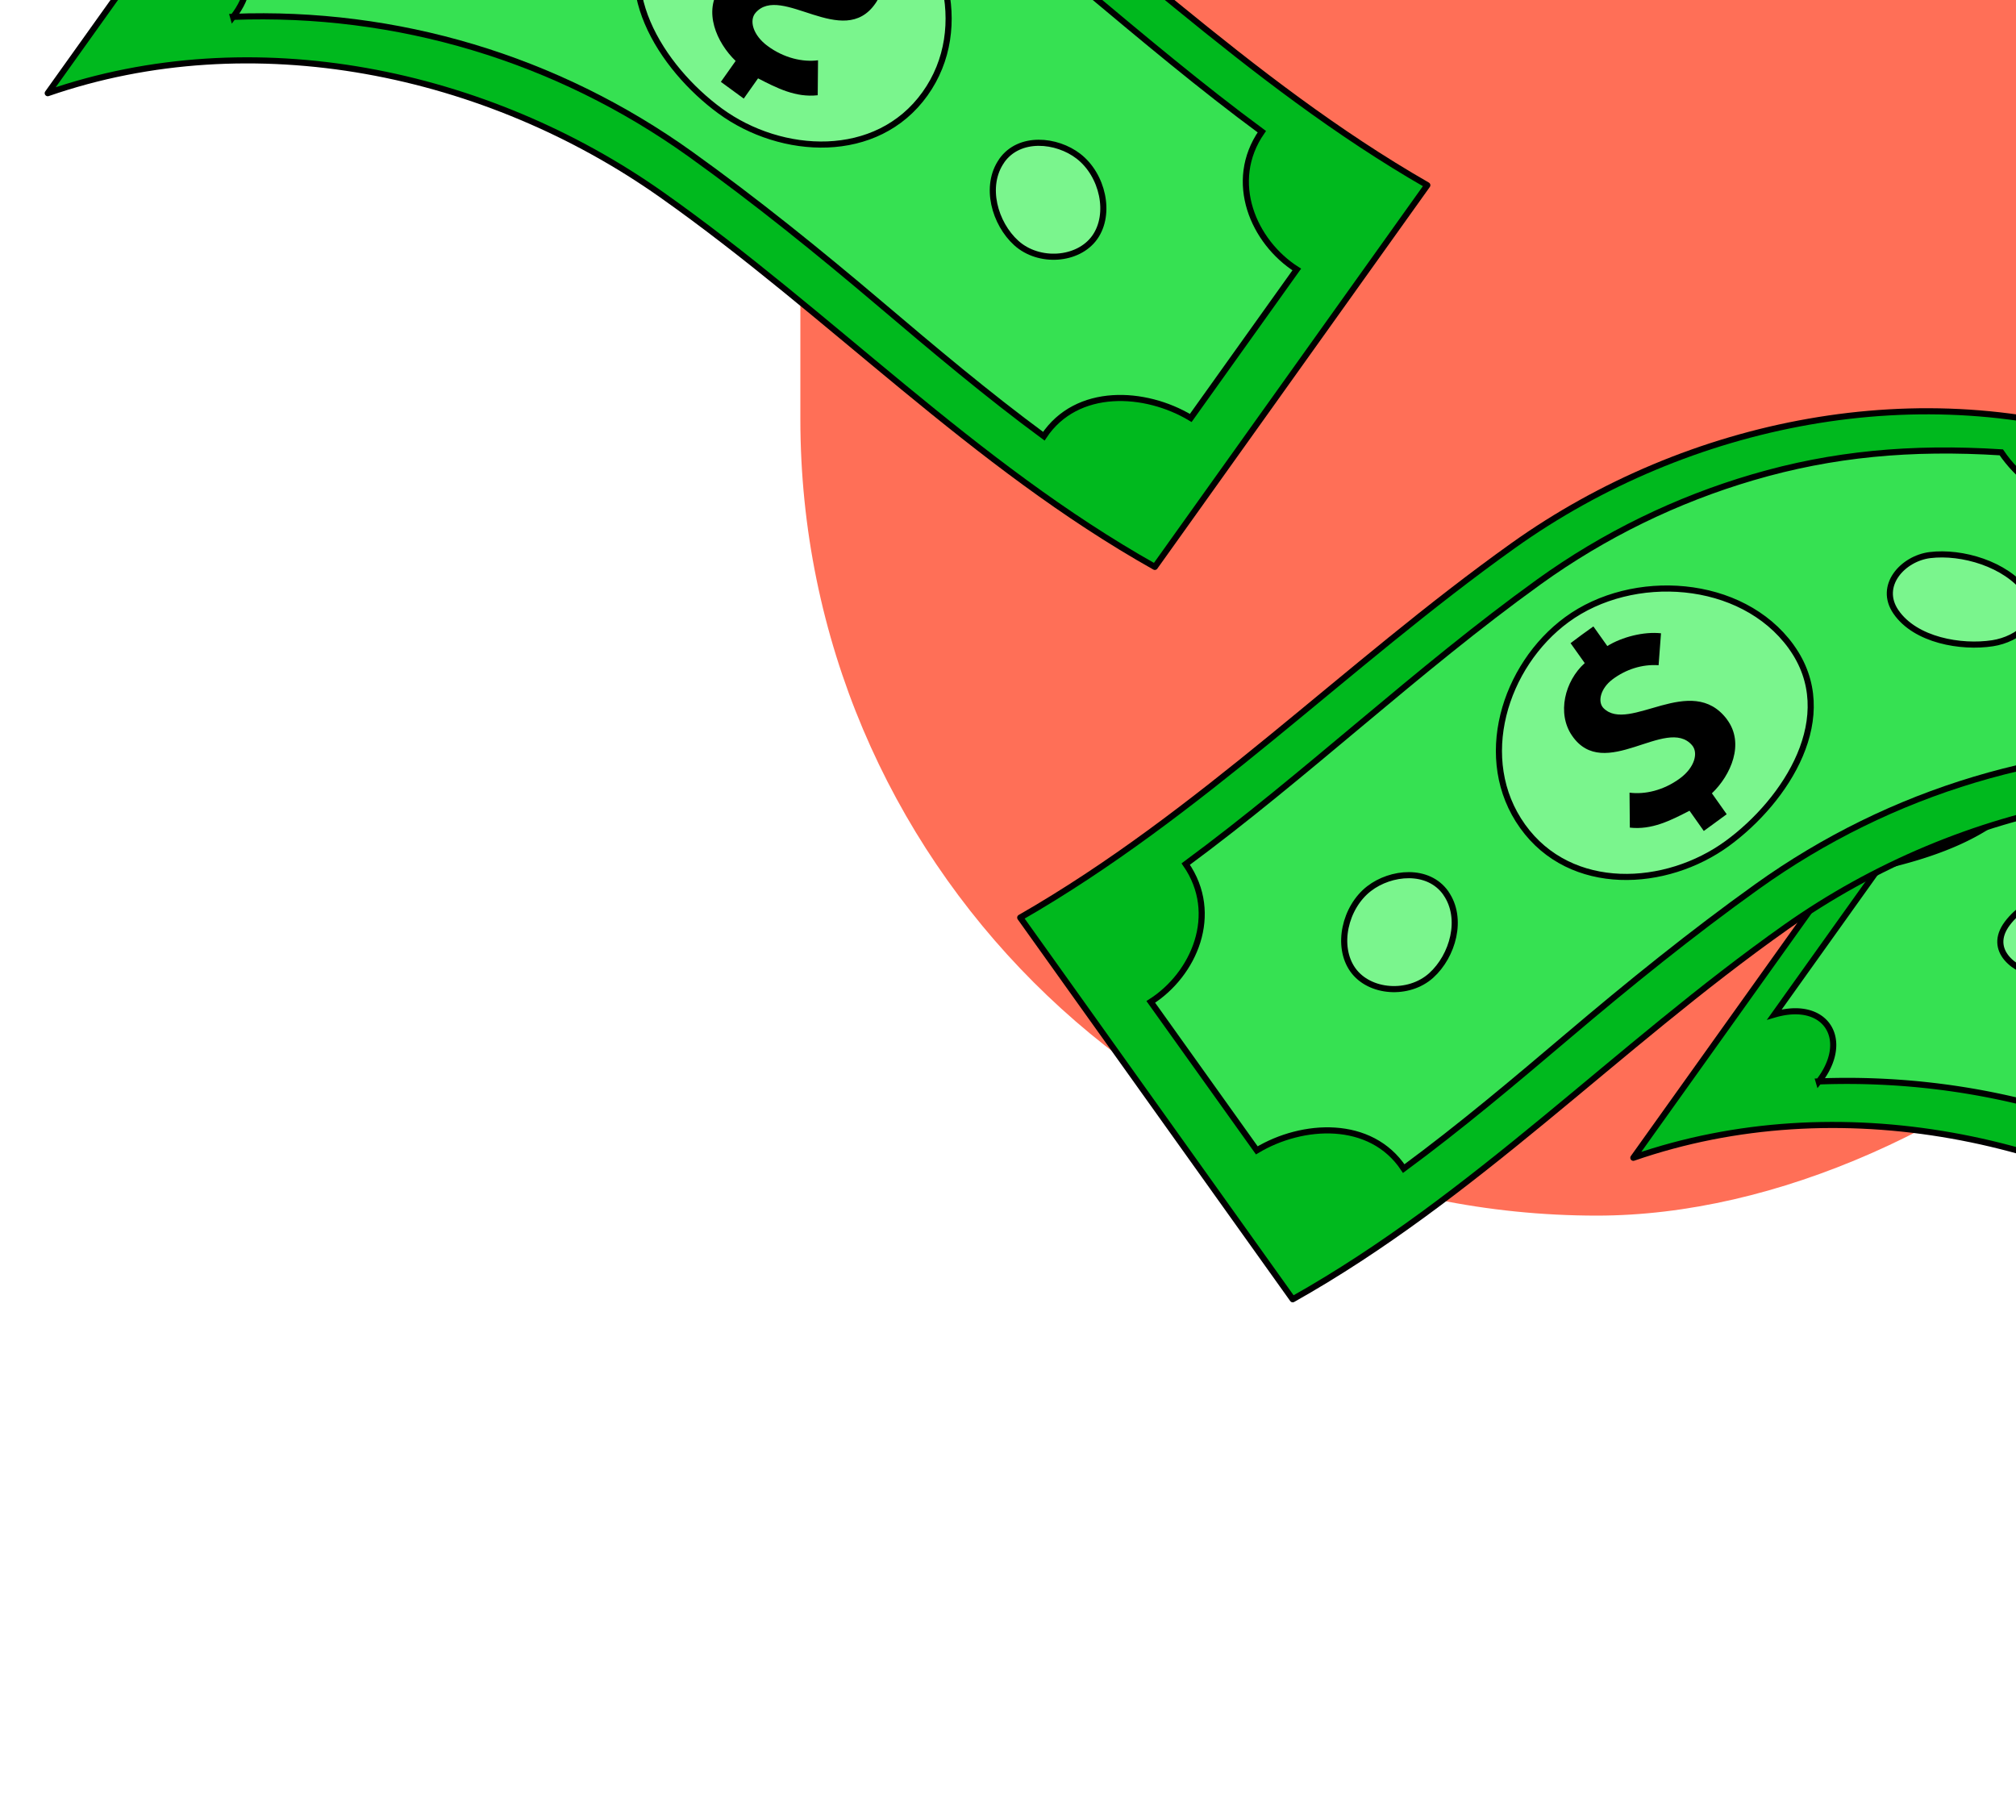 <svg xmlns="http://www.w3.org/2000/svg" width="267" height="241" fill="none" xmlns:v="https://vecta.io/nano"><style><![CDATA[.B{stroke-linejoin:round}.C{fill:#00b91e}.D{fill:#36e152}.E{stroke-miterlimit:10}.F{fill:#7af58d}.G{stroke-width:.809}]]></style><g filter="url(#A)"><rect x="106" y="161" width="307" height="211" rx="105.5" transform="rotate(270 106 161)" fill="#ff6f57"/></g><g stroke="#000" class="G"><path d="M216.321 153.342c27.175-9.413 58.134-2.916 81.33 13.463 22.418 15.834 41.174 35.723 65.297 49.277l36.089-50.55c-23.963-13.75-42.971-33.351-65.297-49.276-23.142-16.495-54.159-22.761-81.33-13.463l-36.089 50.549z" class="B C"/><path d="M240.866 143.23c21.723-.821 42.849 5.503 60.564 18.18 8.677 6.21 17.009 12.951 25.139 19.848 7.089 6.011 14.19 12 21.675 17.515 4.365-6.567 13.427-6.039 19.459-2.416l14.044-19.664c-5.699-3.623-9.238-11.62-4.629-18.252-16.065-11.85-30.574-25.707-46.771-37.372a93.58 93.58 0 0 0-28.352-13.86c-10.514-3.087-20.946-4.058-32.893-3.299-4.355 6.418-12.867 9.255-20.155 10.918L235 134.369c6.85-2.008 10.168 3.35 5.871 8.878l-.005-.017z" class="D E"/><g class="B"><path d="M265.832 122.324c-2.664 3.587 1.056 6.354 4.425 6.869 4.166.64 10.221-.389 12.8-4.152 2.386-3.476-.926-7.081-4.509-7.524-4.237-.518-10.02 1.183-12.716 4.807z" class="F"/><path d="M6.321 12.342C33.495 2.929 64.455 9.426 87.65 25.805c22.418 15.833 41.174 35.722 65.297 49.276l36.089-50.55c-23.963-13.75-42.97-33.351-65.297-49.276C100.597-41.239 69.58-47.505 42.41-38.207L6.321 12.342z" class="C"/></g><path d="M30.866 2.23c21.722-.821 42.849 5.503 60.564 18.18 8.676 6.211 17.009 12.952 25.139 19.848 7.089 6.011 14.19 12 21.675 17.515 4.364-6.567 13.427-6.039 19.459-2.416l14.043-19.665c-5.698-3.622-9.238-11.62-4.629-18.251-16.064-11.85-30.573-25.707-46.77-37.372-8.671-6.243-18.257-10.898-28.352-13.86-10.514-3.087-20.946-4.058-32.893-3.299-4.355 6.419-12.867 9.256-20.155 10.918L25-6.631c6.85-2.007 10.168 3.35 5.871 8.879l-.005-.018z" class="D E"/><path d="M86.935-11.353c-6.653 9.195.715 20.401 8.445 26.055 8.107 5.928 20.742 6.638 27.119-2.265 6.331-8.836 2.428-21.296-5.861-27.373-8.671-6.361-23.138-5.494-29.702 3.575l-.001.008zm45.734 32.646c-2.353 3.352-.917 8.321 1.931 10.895 2.984 2.697 8.193 2.334 10.379-.734 2.23-3.126 1.052-8.289-2.146-10.76-2.877-2.223-7.832-2.732-10.172.597l.008.001z" class="B F"/></g><path d="M95.423-1.707c4.729-6.314 12.982 1.868 16.356-1.496.831-.833.416-2.618-1.197-3.828-1.752-1.309-3.899-2.015-6.091-1.864l-.319-4.228c2.292-.249 5.167.487 7.111 1.688l1.845-2.597c1.244.878 1.846 1.334 3.023 2.216l-1.878 2.641c2.649 2.374 3.706 6.667 1.684 9.607-4.271 6.237-12.504-2.656-15.895 1.27-.86.994-.359 2.944 1.599 4.389 2.184 1.61 4.664 2.159 6.679 1.894l-.041 4.63c-2.924.328-5.406-.953-7.903-2.236l-1.893 2.68-3.031-2.218 1.958-2.768c-2.511-2.408-4.376-6.603-1.999-9.779l-.008-.001z" fill="#000"/><g stroke="#000" class="G"><path d="M317.834 109.342c-27.174-9.413-58.133-2.917-81.329 13.463-22.418 15.834-41.174 35.723-65.297 49.277l-36.089-50.55c23.963-13.75 42.97-33.351 65.297-49.276 23.142-16.495 54.159-22.761 81.329-13.463l36.089 50.55z" class="B C"/><path d="M293.289 99.23c-21.722-.821-42.848 5.503-60.564 18.18-8.676 6.21-17.009 12.951-25.139 19.848-7.089 6.011-14.19 12-21.675 17.515-4.364-6.567-13.427-6.039-19.459-2.416l-14.043-19.664c5.699-3.623 9.238-11.62 4.629-18.252 16.064-11.85 30.573-25.707 46.77-37.372 8.671-6.243 18.257-10.898 28.352-13.86 10.514-3.087 20.946-4.058 32.893-3.299 4.355 6.419 12.867 9.256 20.156 10.918l13.946 19.54c-6.85-2.007-10.167 3.35-5.871 8.879l.005-.018z" class="D E"/><path d="M237.221 85.647c6.654 9.195-.715 20.401-8.445 26.055-8.107 5.928-20.742 6.638-27.119-2.265-6.331-8.837-2.428-21.296 5.861-27.373 8.671-6.361 23.138-5.494 29.702 3.575l.001.008zm-45.734 32.646c2.352 3.352.916 8.321-1.932 10.895-2.984 2.697-8.193 2.333-10.379-.734-2.229-3.127-1.052-8.289 2.146-10.76 2.877-2.223 7.832-2.732 10.173.598l-.008.001zm76.837-39.969c2.665 3.587-1.055 6.355-4.425 6.87-4.165.64-10.22-.39-12.8-4.152-2.386-3.476.926-7.081 4.509-7.525 4.237-.518 10.02 1.184 12.716 4.807z" class="B F"/></g><path d="M228.733 95.292c-4.729-6.314-12.982 1.868-16.355-1.496-.832-.833-.417-2.618 1.196-3.828 1.752-1.309 3.899-2.015 6.091-1.864l.319-4.228c-2.292-.249-5.167.487-7.111 1.688l-1.845-2.597c-1.244.878-1.846 1.334-3.023 2.216l1.878 2.641c-2.649 2.374-3.706 6.667-1.684 9.607 4.271 6.237 12.505-2.656 15.895 1.27.86.994.359 2.944-1.599 4.389-2.184 1.61-4.664 2.159-6.679 1.894l.041 4.63c2.924.328 5.406-.953 7.903-2.236l1.893 2.68 3.031-2.218-1.958-2.768c2.511-2.408 4.375-6.604 1.999-9.779l.008-.001z" fill="#000"/><defs><filter id="A" x="26" y="-226" width="371" height="467" filterUnits="userSpaceOnUse" color-interpolation-filters="sRGB"><feFlood flood-opacity="0"/><feBlend in="SourceGraphic"/><feGaussianBlur stdDeviation="40"/></filter></defs></svg>